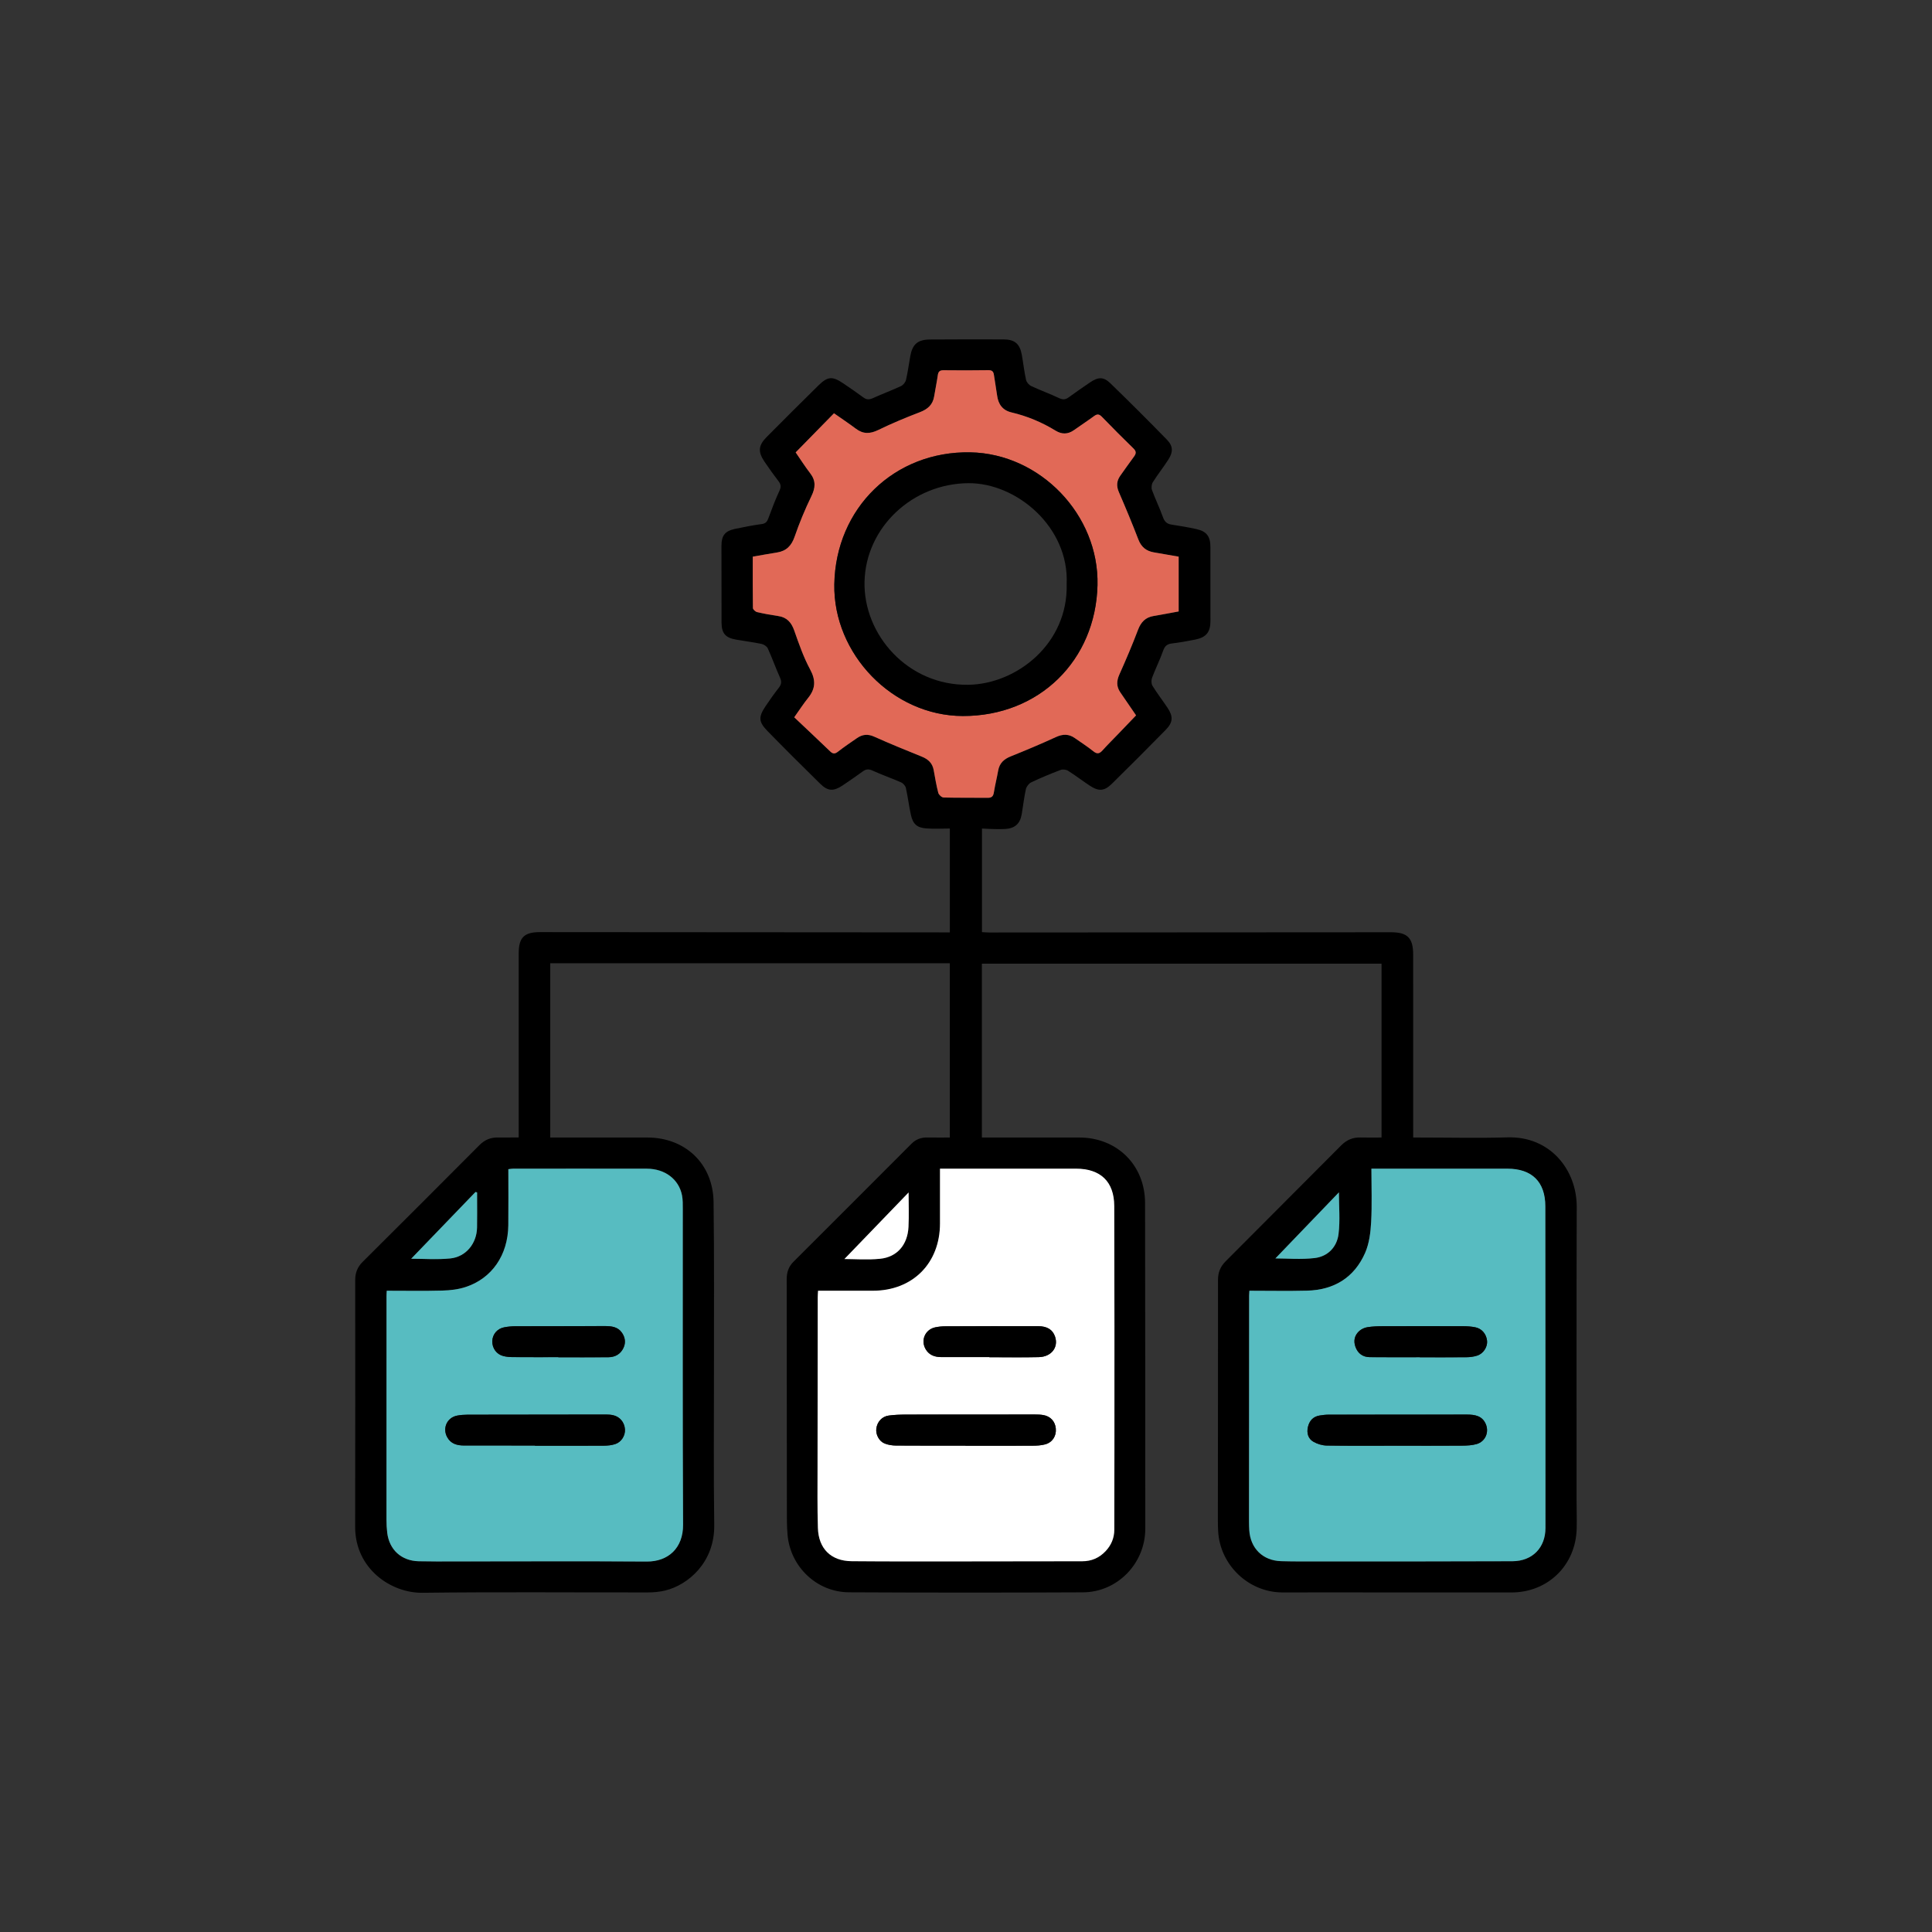 <svg xmlns="http://www.w3.org/2000/svg" xmlns:xlink="http://www.w3.org/1999/xlink" id="Layer_1" x="0px" y="0px" viewBox="0 0 1080 1080" style="enable-background:new 0 0 1080 1080;" xml:space="preserve"><rect x="0" y="0" width="1080" height="1080" fill="#333333" stroke="none"/><style type="text/css">	.st0{fill:#E16957;}	.st1{fill:#57BCC1;}	.st2{fill:#FFFFFF;}	.st3{fill:#FDFEFF;}	.st4{fill:#F7F7F7;}	.st5{fill:#4AC4EF;}	.st6{fill:#F7F6F7;}</style><g>	<path d="M289.96,635.83c0-11.69,0-22.83,0-33.96c0-23.01,0-46.02,0-69.03c0-8.74,3.09-11.78,11.82-11.78  c75.22,0.05,150.43,0.1,225.65,0.15c1.08,0,2.17,0,3.54,0c0-19.35,0-38.51,0-58.05c-4.43,0-8.77,0.25-13.06-0.06  c-5.31-0.38-7.56-2.4-8.72-7.62c-1.1-4.95-1.68-10.02-2.79-14.96c-0.27-1.22-1.51-2.65-2.67-3.16c-5.3-2.34-10.8-4.22-16.06-6.63  c-2.09-0.96-3.54-0.81-5.27,0.43c-3.74,2.68-7.5,5.33-11.33,7.88c-5.18,3.44-8.29,3.3-12.62-0.96  c-9.85-9.68-19.64-19.41-29.29-29.29c-5.18-5.3-5.27-7.92-1.19-14.05c2.35-3.52,4.82-6.98,7.42-10.31  c1.44-1.85,1.64-3.41,0.65-5.61c-2.42-5.39-4.39-10.97-6.84-16.35c-0.53-1.16-2.18-2.25-3.49-2.52c-4.73-0.99-9.54-1.56-14.31-2.41  c-5.96-1.06-8.04-3.54-8.06-9.64c-0.05-14.29-0.06-28.58-0.04-42.87c0.01-5.66,1.99-8.19,7.54-9.37c4.97-1.05,9.96-2.02,14.99-2.71  c2.21-0.3,3.01-1.36,3.7-3.25c1.92-5.21,3.89-10.42,6.22-15.45c0.98-2.11,0.78-3.5-0.53-5.22c-2.7-3.57-5.34-7.19-7.84-10.9  c-3.79-5.61-3.49-9.13,1.22-13.87c9.56-9.62,19.16-19.21,28.83-28.72c5.28-5.19,7.84-5.35,13.99-1.21c3.81,2.57,7.6,5.18,11.3,7.91  c1.81,1.34,3.35,1.18,5.31,0.29c5.17-2.34,10.51-4.31,15.64-6.71c1.23-0.58,2.48-2.13,2.79-3.46c1.02-4.35,1.59-8.8,2.38-13.2  c1.22-6.79,4.16-9.34,11.16-9.38c13.69-0.09,27.37-0.1,41.06-0.05c6.2,0.02,9.04,2.5,10.14,8.64c0.83,4.64,1.34,9.34,2.35,13.94  c0.29,1.33,1.61,2.89,2.87,3.48c5.13,2.41,10.5,4.33,15.62,6.76c2.06,0.97,3.53,0.89,5.29-0.38c4.02-2.91,8.08-5.76,12.2-8.53  c4.41-2.96,7.39-3.04,11.13,0.58c10.69,10.36,21.24,20.88,31.63,31.54c3.52,3.61,3.56,6.91,0.78,11.23  c-2.74,4.27-5.93,8.26-8.63,12.56c-0.72,1.15-0.93,3.14-0.46,4.42c1.87,5.1,4.28,10,6.1,15.11c0.9,2.51,2.2,3.77,4.78,4.17  c4.66,0.72,9.32,1.49,13.92,2.51c5.74,1.27,7.83,4.08,7.84,10.01c0.01,13.81,0.02,27.61,0.02,41.42c0,6.14-2.34,9.09-8.44,10.33  c-4.38,0.89-8.8,1.66-13.24,2.2c-2.66,0.33-3.87,1.52-4.77,4.06c-1.81,5.12-4.27,10-6.18,15.09c-0.49,1.32-0.47,3.35,0.23,4.5  c2.6,4.22,5.66,8.15,8.4,12.28c3.26,4.9,3.11,8.15-1.01,12.36c-9.92,10.12-19.93,20.14-30.04,30.08  c-4.35,4.27-7.42,4.41-12.62,0.96c-4.03-2.68-7.88-5.64-11.97-8.21c-1.08-0.68-2.98-0.88-4.17-0.42  c-5.53,2.1-11.01,4.37-16.35,6.91c-1.33,0.63-2.68,2.35-3,3.79c-1.03,4.59-1.53,9.3-2.32,13.95c-0.92,5.42-3.8,8.01-9.32,8.35  c-2.17,0.13-4.36,0.06-6.54,0.02c-2.04-0.04-4.08-0.17-6.37-0.27c0,19.27,0,38.35,0,57.9c1.34,0.07,2.73,0.2,4.12,0.2  c74.85-0.04,149.71-0.09,224.56-0.13c9.18-0.01,12.36,3.2,12.36,12.54c0.02,32.58,0.01,65.16,0.01,97.74c0,1.32,0,2.64,0,4.47  c1.47,0,2.74,0,4.02,0c16.23,0,32.47,0.39,48.69-0.09c23.85-0.72,38.77,18.12,38.71,38.89c-0.16,54.38-0.08,108.76-0.09,163.13  c0,5.57,0.2,11.14,0.06,16.71c-0.49,20.36-15.99,35.63-36.36,35.66c-36.34,0.06-72.67-0.03-109.01-0.05  c-6.54,0-13.08,0.13-19.62,0.03c-18.68-0.3-34.36-15.43-35.42-34.14c-0.2-3.62-0.16-7.26-0.16-10.9  c0.03-43.24,0.11-86.47,0.07-129.71c0-4.2,1.39-7.46,4.28-10.35c21.57-21.59,43.12-43.2,64.64-64.84c3-3.01,6.48-4.49,10.73-4.37  c3.85,0.11,7.71,0.02,11.77,0.02c0-32.43,0-64.59,0-97.17c-74.44,0-148.82,0-223.41,0c0,32.17,0,64.45,0,97.17  c1.35,0,2.64,0,3.93,0c16.84,0,33.67-0.01,50.51,0c21.17,0.01,36.75,15.43,36.78,36.64c0.09,60.68,0.12,121.35,0.12,182.03  c0,19.36-15.52,35.48-34.85,35.57c-43.6,0.21-87.21,0.2-130.81-0.02c-17.95-0.09-32.76-14.25-34.31-32.14  c-0.43-4.93-0.38-9.92-0.38-14.88c-0.04-42.63-0.03-85.26-0.1-127.89c-0.01-3.84,0.99-7.06,3.76-9.83  c22.04-21.98,44.03-44,66.02-66.03c2.47-2.48,5.38-3.53,8.83-3.47c4.1,0.07,8.21,0.02,12.58,0.02c0-32.57,0-64.95,0-97.41  c-74.39,0-148.78,0-223.37,0c0,32.49,0,64.67,0,97.41c1.21,0,2.48,0,3.75,0c16.84,0,33.67,0,50.51,0  c21.23,0,36.76,14.69,37.04,36.04c0.41,31.12,0.19,62.25,0.22,93.37c0.03,29.07-0.26,58.14,0.15,87.2  c0.29,20.82-14.48,33.44-27.34,36.6c-3.14,0.77-6.46,1.07-9.7,1.08c-42.03,0.06-84.06-0.32-126.08,0.2  c-17.55,0.22-37.66-13.44-37.61-36.86c0.11-46.02,0.04-92.04,0.03-138.06c0-3.94,1.28-7.2,4.16-10.06  c21.81-21.69,43.57-43.44,65.27-65.25c3.04-3.05,6.48-4.43,10.73-4.28C282.34,635.93,285.95,635.83,289.96,635.83z M698.41,721.53  c-0.07,1.27-0.15,1.98-0.15,2.69c-0.03,40.68-0.06,81.36-0.07,122.05c0,3.03-0.03,6.06,0.15,9.08  c0.63,10.23,7.58,17.07,17.81,17.37c7.38,0.21,14.77,0.14,22.16,0.14c35.72-0.01,71.44,0.04,107.16-0.11  c11.14-0.05,18.44-7.57,18.44-18.58c0.02-59.93,0-119.87-0.07-179.8c-0.02-13.72-7.51-21.05-21.18-21.05  c-23.98-0.01-47.95,0-71.93,0c-1.28,0-2.56,0-4.11,0c0,10.3,0.39,20.11-0.15,29.87c-0.32,5.82-1.08,12-3.39,17.24  c-6.08,13.8-17.39,20.69-32.41,21.07C720.06,721.75,709.42,721.53,698.41,721.53z M457.3,721.53c-0.08,1.56-0.18,2.62-0.18,3.68  c-0.05,31.6-0.1,63.2-0.11,94.81c0,11.38-0.14,22.77,0.2,34.14c0.35,11.59,7.34,18.48,18.85,18.58c21.92,0.2,43.83,0.11,65.75,0.11  c21.07,0,42.14-0.06,63.21-0.08c5.12-0.01,9.41-1.86,12.94-5.57c3.24-3.41,4.93-7.41,4.94-12.11c0.03-15.38,0.08-30.75,0.07-46.13  c-0.01-44.92,0.06-89.84-0.1-134.76c-0.05-13.7-7.7-20.88-21.41-20.89c-23.98-0.01-47.95,0-71.93,0c-1.28,0-2.56,0-4.07,0  c0,10.51,0,20.54,0,30.58c-0.01,22.34-15.32,37.68-37.59,37.66C477.83,721.52,467.78,721.53,457.3,721.53z M216.2,721.53  c-0.07,1.45-0.15,2.27-0.15,3.1c-0.02,41.65-0.04,83.3-0.02,124.94c0,2.41,0.13,4.85,0.42,7.24c1.17,9.55,7.93,15.71,17.59,15.93  c6.53,0.15,13.08,0.1,19.61,0.1c35.96,0,71.92-0.19,107.88,0.06c11.99,0.08,20.37-7.52,20.3-20.57  c-0.3-58.84-0.13-117.68-0.16-176.52c0-2.54,0.05-5.13-0.43-7.6c-1.74-8.98-9.52-14.89-19.64-14.91  c-24.94-0.06-49.89-0.02-74.83-0.01c-0.8,0-1.6,0.17-2.61,0.28c0,10.6,0.09,20.99-0.02,31.39c-0.18,16.6-9.13,29.69-23.94,34.51  c-4.06,1.32-8.52,1.84-12.82,1.96C237.12,721.71,226.84,721.53,216.2,721.53z M420.8,311.17c0,9.86-0.06,19.3,0.1,28.73  c0.01,0.8,1.39,2.06,2.32,2.28c3.88,0.91,7.81,1.62,11.76,2.19c4.92,0.71,7.43,3.58,9.04,8.18c2.59,7.38,5.19,14.87,8.88,21.72  c3.24,6,2.99,10.79-1.15,15.9c-2.55,3.16-4.75,6.6-7.76,10.82c6.84,6.47,13.53,12.75,20.15,19.11c1.55,1.49,2.67,1.38,4.33,0.09  c3.43-2.67,7.04-5.12,10.63-7.59c3-2.06,5.99-2.4,9.54-0.81c8.79,3.95,17.74,7.57,26.67,11.19c3.53,1.43,5.92,3.61,6.63,7.46  c0.78,4.28,1.48,8.59,2.58,12.79c0.29,1.09,1.91,2.57,2.96,2.6c8.23,0.22,16.46,0.07,24.7,0.17c2.34,0.03,3.1-0.98,3.44-3.15  c0.64-4.06,1.66-8.05,2.38-12.09c0.73-4.15,3.23-6.41,7.04-7.94c8.5-3.41,16.95-6.97,25.27-10.79c3.82-1.75,7.16-1.8,10.56,0.59  c3.46,2.44,7.05,4.72,10.34,7.37c2.14,1.73,3.46,1.34,5.13-0.52c2.74-3.06,5.67-5.95,8.52-8.91c3.4-3.54,6.79-7.08,10.22-10.65  c-2.96-4.33-5.91-8.61-8.84-12.91c-2.18-3.2-2.09-6.35-0.5-9.91c3.69-8.25,7.23-16.57,10.44-25.02c1.63-4.29,4.11-6.94,8.66-7.7  c4.73-0.79,9.43-1.71,14.05-2.55c0-10.41,0-20.51,0-30.63c-4.79-0.83-9.31-1.64-13.84-2.4c-4.3-0.73-7.07-2.99-8.69-7.2  c-3.41-8.89-7.07-17.68-10.86-26.41c-1.45-3.36-1.32-6.29,0.74-9.21c2.52-3.55,5.01-7.13,7.61-10.62c1.24-1.68,1.56-2.91-0.21-4.62  c-6.01-5.8-11.87-11.75-17.69-17.75c-1.49-1.53-2.63-1.63-4.33-0.38c-3.7,2.72-7.56,5.23-11.3,7.89c-3.36,2.38-6.8,2.37-10.19,0.29  c-7.69-4.72-15.9-8.14-24.68-10.22c-5.04-1.19-7.4-4.58-8.06-9.51c-0.51-3.83-1.23-7.64-1.77-11.47c-0.26-1.86-1.03-2.66-3.06-2.63  c-8.35,0.12-16.71,0.14-25.06,0.03c-2.19-0.03-2.97,0.76-3.26,2.81c-0.56,3.95-1.39,7.85-2.03,11.79c-0.77,4.7-3.62,7.18-8,8.86  c-7.87,3-15.67,6.26-23.25,9.95c-4.55,2.21-8.39,2.37-12.47-0.7c-3.94-2.96-8.05-5.69-12.27-8.65  c-7.16,7.31-14.18,14.46-21.43,21.87c2.62,3.8,5.2,7.88,8.14,11.69c3.23,4.2,2.94,8.07,0.68,12.73c-3.57,7.36-6.73,14.97-9.4,22.7  c-1.75,5.07-4.62,8-9.83,8.83C429.96,309.54,425.57,310.34,420.8,311.17z M507.91,666.6c-12.25,12.7-24.43,25.34-35.87,37.2  c5.57,0,12.84,0.58,19.97-0.14c9.52-0.97,15.34-7.83,15.84-17.77C508.17,679.49,507.91,673.06,507.91,666.6z M748.46,666.53  c-11.97,12.45-24.15,25.12-35.51,36.93c6.37,0,14.24,0.7,21.93-0.2c7.37-0.86,12.46-6.14,13.36-13.41  C749.2,682.18,748.46,674.31,748.46,666.53z M229.86,703.64c6.78,0,14.36,0.58,21.82-0.15c8.8-0.87,14.82-8.34,15-17.26  c0.11-5.44,0.03-10.88,0.03-16.32c0-1.11,0-2.22,0-3.32c-0.3-0.08-0.6-0.17-0.9-0.25C253.71,678.89,241.61,691.45,229.86,703.64z"></path>	<path class="st1" d="M698.41,721.53c11,0,21.64,0.22,32.27-0.05c15.02-0.38,26.33-7.27,32.41-21.07  c2.31-5.25,3.07-11.43,3.39-17.24c0.53-9.76,0.15-19.57,0.15-29.87c1.55,0,2.83,0,4.11,0c23.98,0,47.95-0.01,71.93,0  c13.68,0.01,21.17,7.33,21.18,21.05c0.07,59.93,0.08,119.87,0.07,179.8c0,11.01-7.29,18.53-18.44,18.58  c-35.72,0.16-71.44,0.1-107.16,0.11c-7.39,0-14.78,0.08-22.16-0.14c-10.23-0.3-17.18-7.14-17.81-17.37  c-0.19-3.02-0.15-6.05-0.15-9.08c0.02-40.68,0.04-81.36,0.07-122.05C698.27,723.51,698.34,722.8,698.41,721.53z M780.92,808.16  c0,0.01,0,0.01,0,0.02c12.11,0,24.21,0.05,36.32-0.04c2.76-0.02,5.62-0.15,8.24-0.9c4.77-1.38,7.02-6.5,5.14-11.05  c-1.95-4.72-6.13-5.43-10.53-5.43c-25.79-0.02-51.57,0-77.36,0.05c-1.69,0-3.39,0.21-5.05,0.48c-3.66,0.6-5.75,2.99-6.54,6.44  c-0.76,3.35,0.1,6.53,3.11,8.25c2.19,1.25,4.95,2.07,7.46,2.11C754.78,808.27,767.85,808.16,780.92,808.16z M793.67,758.69  c0,0.01,0,0.03,0,0.04c8.72,0,17.44,0.06,26.16-0.04c2.03-0.02,4.14-0.3,6.05-0.94c3.43-1.14,5.74-4.92,5.41-8.22  c-0.39-3.85-2.97-6.91-6.7-7.6c-2.13-0.4-4.32-0.58-6.49-0.59c-15.02-0.05-30.04-0.05-45.05,0c-2.9,0.01-5.83,0.12-8.68,0.57  c-1.57,0.25-3.28,1.03-4.47,2.08c-2.69,2.37-3.42,5.5-2.18,8.92c1.34,3.7,4.11,5.7,7.99,5.74  C775.02,758.76,784.35,758.69,793.67,758.69z"></path>	<path class="st2" d="M457.3,721.53c10.49,0,20.53-0.01,30.57,0c22.27,0.02,37.59-15.32,37.59-37.66c0-10.03,0-20.06,0-30.58  c1.51,0,2.79,0,4.07,0c23.98,0,47.95-0.01,71.93,0c13.71,0.01,21.36,7.19,21.41,20.89c0.16,44.92,0.1,89.84,0.1,134.76  c0,15.38-0.04,30.75-0.07,46.13c-0.01,4.7-1.71,8.71-4.94,12.11c-3.53,3.71-7.82,5.56-12.94,5.57  c-21.07,0.02-42.14,0.08-63.21,0.08c-21.92,0-43.84,0.09-65.75-0.11c-11.51-0.1-18.5-6.99-18.85-18.58  c-0.35-11.37-0.21-22.76-0.2-34.14c0.01-31.6,0.07-63.2,0.11-94.81C457.11,724.15,457.22,723.09,457.3,721.53z M539.7,808.12  c0,0.02,0,0.05,0,0.07c12.46,0,24.92,0.04,37.39-0.03c2.4-0.01,4.88-0.12,7.16-0.74c4.1-1.12,6.34-4.69,5.97-8.8  c-0.35-4.02-2.98-6.92-7.05-7.6c-1.54-0.26-3.13-0.3-4.7-0.3c-24.08-0.01-48.16-0.01-72.23,0.04c-3.14,0.01-6.3,0.13-9.4,0.55  c-3.8,0.5-6.48,3.51-6.96,7.3c-0.41,3.23,1.49,7.04,4.65,8.32c1.96,0.79,4.22,1.13,6.35,1.15  C513.81,808.17,526.75,808.12,539.7,808.12z M553.06,758.63c0,0.02,0,0.05,0,0.07c9.2,0,18.4,0.17,27.6-0.05  c7.13-0.17,11.18-5.56,9.1-11.54c-1.32-3.78-4.28-5.76-9.51-5.77c-17.31-0.06-34.62,0.01-51.93,0.08  c-1.81,0.01-3.64,0.19-5.41,0.55c-5.77,1.17-8.42,7.35-5.38,12.37c1.98,3.28,5.12,4.28,8.67,4.29  C535.14,758.66,544.1,758.63,553.06,758.63z"></path>	<path class="st1" d="M216.2,721.53c10.64,0,20.92,0.19,31.19-0.09c4.3-0.11,8.75-0.64,12.82-1.96  c14.81-4.82,23.75-17.9,23.94-34.51c0.12-10.39,0.02-20.79,0.02-31.39c1-0.11,1.81-0.27,2.61-0.28  c24.94-0.01,49.89-0.05,74.83,0.01c10.12,0.02,17.9,5.93,19.64,14.91c0.48,2.47,0.43,5.06,0.43,7.6  c0.03,58.84-0.14,117.68,0.16,176.52c0.07,13.05-8.31,20.65-20.3,20.57c-35.96-0.25-71.92-0.07-107.88-0.06  c-6.54,0-13.08,0.05-19.61-0.1c-9.66-0.23-16.42-6.38-17.59-15.93c-0.29-2.4-0.42-4.83-0.42-7.24  c-0.01-41.65,0.01-83.3,0.02-124.94C216.05,723.8,216.12,722.97,216.2,721.53z M299.05,808.06c0,0.04,0,0.08,0,0.13  c12.82,0,25.65,0.04,38.47-0.04c2.14-0.01,4.39-0.23,6.4-0.9c3.47-1.15,5.64-4.75,5.43-8.2c-0.25-3.99-2.86-7.15-6.75-7.98  c-1.29-0.27-2.64-0.35-3.97-0.35c-25.77,0.01-51.54,0.03-77.31,0.1c-1.93,0-3.88,0.16-5.77,0.51c-5.64,1.07-8.33,6.98-5.6,12.02  c2.08,3.84,5.63,4.69,9.53,4.7C272.67,808.08,285.86,808.06,299.05,808.06z M312.13,758.66c0,0.02,0,0.05,0,0.07  c9.31,0,18.62,0.05,27.93-0.03c3.79-0.03,6.82-1.71,8.47-5.22c1.4-2.97,0.94-5.96-0.93-8.59c-2.3-3.23-5.82-3.61-9.41-3.61  c-16.68,0.01-33.37,0.02-50.05,0.08c-2.05,0.01-4.11,0.21-6.13,0.57c-3.99,0.7-6.72,3.92-6.81,7.78c-0.1,3.93,2.37,7.38,6.18,8.33  c1.62,0.41,3.34,0.57,5.01,0.58C294.97,758.7,303.55,758.66,312.13,758.66z"></path>	<path class="st0" d="M420.8,311.17c4.77-0.82,9.16-1.63,13.57-2.33c5.21-0.83,8.08-3.76,9.83-8.83c2.67-7.73,5.83-15.34,9.4-22.7  c2.26-4.66,2.56-8.53-0.68-12.73c-2.93-3.81-5.51-7.89-8.14-11.69c7.26-7.41,14.27-14.56,21.43-21.87  c4.22,2.96,8.34,5.69,12.27,8.65c4.08,3.07,7.92,2.91,12.47,0.7c7.57-3.68,15.38-6.94,23.25-9.95c4.38-1.67,7.23-4.15,8-8.86  c0.64-3.94,1.47-7.84,2.03-11.79c0.29-2.05,1.08-2.84,3.26-2.81c8.35,0.11,16.71,0.09,25.06-0.03c2.03-0.03,2.8,0.77,3.06,2.63  c0.54,3.83,1.26,7.64,1.77,11.47c0.66,4.93,3.02,8.32,8.06,9.51c8.78,2.07,16.99,5.5,24.68,10.22c3.4,2.08,6.83,2.09,10.19-0.29  c3.75-2.66,7.6-5.17,11.3-7.89c1.7-1.25,2.84-1.15,4.33,0.38c5.82,5.99,11.69,11.94,17.69,17.75c1.77,1.71,1.45,2.95,0.21,4.62  c-2.59,3.5-5.09,7.07-7.61,10.62c-2.07,2.92-2.2,5.85-0.74,9.21c3.78,8.73,7.45,17.53,10.86,26.41c1.62,4.21,4.39,6.48,8.69,7.2  c4.53,0.76,9.05,1.57,13.84,2.4c0,10.12,0,20.22,0,30.63c-4.62,0.84-9.33,1.76-14.05,2.55c-4.54,0.76-7.03,3.42-8.66,7.7  c-3.2,8.45-6.75,16.77-10.44,25.02c-1.59,3.56-1.68,6.71,0.5,9.91c2.93,4.3,5.87,8.58,8.84,12.91c-3.42,3.57-6.82,7.11-10.22,10.65  c-2.85,2.96-5.78,5.85-8.52,8.91c-1.67,1.86-2.99,2.25-5.13,0.52c-3.29-2.65-6.88-4.93-10.34-7.37c-3.4-2.4-6.74-2.35-10.56-0.59  c-8.32,3.82-16.77,7.38-25.27,10.79c-3.82,1.53-6.31,3.79-7.04,7.94c-0.71,4.05-1.74,8.04-2.38,12.09  c-0.34,2.17-1.1,3.18-3.44,3.15c-8.23-0.1-16.47,0.05-24.7-0.17c-1.04-0.03-2.67-1.51-2.96-2.6c-1.1-4.2-1.8-8.51-2.58-12.79  c-0.7-3.85-3.1-6.04-6.63-7.46c-8.94-3.62-17.88-7.24-26.67-11.19c-3.55-1.59-6.54-1.25-9.54,0.81c-3.59,2.47-7.2,4.91-10.63,7.59  c-1.66,1.29-2.79,1.4-4.33-0.09c-6.61-6.36-13.31-12.64-20.15-19.11c3.01-4.22,5.21-7.66,7.76-10.82c4.14-5.12,4.39-9.9,1.15-15.9  c-3.7-6.85-6.29-14.34-8.88-21.72c-1.61-4.6-4.12-7.47-9.04-8.18c-3.95-0.57-7.88-1.28-11.76-2.19c-0.94-0.22-2.31-1.48-2.32-2.28  C420.74,330.47,420.8,321.03,420.8,311.17z M466.39,326.64c-0.66,38.9,32.56,73.54,71.84,73.61c42.82,0.08,74.26-31.2,75.28-73.12  c0.95-39.32-32.04-73.57-71.13-74.28C499.99,252.09,467.11,284.01,466.39,326.64z"></path>	<path class="st2" d="M507.91,666.6c0,6.47,0.26,12.89-0.06,19.29c-0.5,9.94-6.32,16.8-15.84,17.77  c-7.13,0.73-14.39,0.14-19.97,0.14C483.48,691.94,495.66,679.3,507.91,666.6z"></path>	<path class="st1" d="M748.46,666.53c0,7.78,0.74,15.66-0.21,23.32c-0.9,7.27-5.99,12.55-13.36,13.41c-7.69,0.9-15.56,0.2-21.93,0.2  C724.31,691.65,736.49,678.98,748.46,666.53z"></path>	<path class="st1" d="M229.86,703.64c11.75-12.19,23.85-24.75,35.94-37.31c0.3,0.08,0.6,0.17,0.9,0.25c0,1.11,0,2.22,0,3.32  c0,5.44,0.08,10.88-0.03,16.32c-0.18,8.92-6.21,16.39-15,17.26C244.22,704.22,236.64,703.64,229.86,703.64z"></path>	<path d="M780.92,808.16c-13.07,0-26.15,0.11-39.22-0.09c-2.52-0.04-5.27-0.86-7.46-2.11c-3.01-1.71-3.87-4.9-3.11-8.25  c0.79-3.45,2.87-5.84,6.54-6.44c1.67-0.27,3.37-0.48,5.05-0.48c25.79-0.04,51.57-0.06,77.36-0.05c4.4,0,8.58,0.71,10.53,5.43  c1.88,4.55-0.37,9.67-5.14,11.05c-2.62,0.76-5.48,0.88-8.24,0.9c-12.1,0.09-24.21,0.04-36.32,0.04  C780.92,808.17,780.92,808.17,780.92,808.16z"></path>	<path d="M793.67,758.69c-9.32,0-18.65,0.07-27.97-0.03c-3.88-0.04-6.65-2.04-7.99-5.74c-1.24-3.42-0.5-6.54,2.18-8.92  c1.19-1.05,2.89-1.83,4.47-2.08c2.85-0.46,5.78-0.56,8.68-0.57c15.02-0.05,30.04-0.05,45.05,0c2.17,0.01,4.36,0.19,6.49,0.59  c3.73,0.7,6.3,3.75,6.7,7.6c0.34,3.29-1.98,7.07-5.41,8.22c-1.91,0.64-4.02,0.92-6.05,0.94c-8.72,0.1-17.44,0.04-26.16,0.04  C793.67,758.71,793.67,758.7,793.67,758.69z"></path>	<path d="M539.7,808.12c-12.95,0-25.89,0.05-38.84-0.05c-2.13-0.02-4.39-0.36-6.35-1.15c-3.16-1.27-5.06-5.09-4.65-8.32  c0.48-3.79,3.16-6.79,6.96-7.3c3.11-0.41,6.27-0.54,9.4-0.55c24.08-0.05,48.16-0.05,72.23-0.04c1.57,0,3.16,0.04,4.7,0.3  c4.08,0.68,6.7,3.58,7.05,7.6c0.36,4.11-1.87,7.68-5.97,8.8c-2.29,0.62-4.77,0.73-7.16,0.74c-12.46,0.07-24.92,0.03-37.39,0.03  C539.7,808.16,539.7,808.14,539.7,808.12z"></path>	<path d="M553.06,758.63c-8.96,0-17.91,0.03-26.87-0.01c-3.56-0.02-6.69-1.02-8.67-4.29c-3.04-5.02-0.39-11.2,5.38-12.37  c1.77-0.36,3.6-0.54,5.41-0.55c17.31-0.07,34.62-0.13,51.93-0.08c5.23,0.02,8.19,2,9.51,5.77c2.09,5.98-1.97,11.37-9.1,11.54  c-9.19,0.22-18.4,0.05-27.6,0.05C553.06,758.68,553.06,758.65,553.06,758.63z"></path>	<path d="M299.05,808.06c-13.19,0-26.37,0.02-39.56-0.01c-3.91-0.01-7.45-0.87-9.53-4.7c-2.73-5.04-0.04-10.95,5.6-12.02  c1.89-0.36,3.85-0.51,5.77-0.51c25.77-0.06,51.54-0.09,77.31-0.1c1.32,0,2.68,0.08,3.97,0.35c3.88,0.83,6.5,3.99,6.75,7.98  c0.21,3.45-1.96,7.05-5.43,8.2c-2.02,0.67-4.26,0.89-6.4,0.9c-12.82,0.08-25.65,0.04-38.47,0.04  C299.05,808.15,299.05,808.1,299.05,808.06z"></path>	<path d="M312.13,758.66c-8.58,0-17.17,0.03-25.75-0.03c-1.68-0.01-3.39-0.18-5.01-0.58c-3.81-0.95-6.28-4.4-6.18-8.33  c0.1-3.86,2.82-7.08,6.81-7.78c2.01-0.36,4.08-0.56,6.13-0.57c16.68-0.06,33.37-0.07,50.05-0.08c3.59,0,7.11,0.38,9.41,3.61  c1.87,2.63,2.33,5.62,0.93,8.59c-1.65,3.51-4.68,5.19-8.47,5.22c-9.31,0.08-18.62,0.03-27.93,0.03  C312.13,758.71,312.13,758.69,312.13,758.66z"></path>	<path d="M466.39,326.64c0.73-42.64,33.6-74.56,75.99-73.78c39.09,0.71,72.08,34.96,71.13,74.28c-1.02,41.92-32.46,73.2-75.28,73.12  C498.95,400.18,465.72,365.54,466.39,326.64z M596.27,326.46c1.45-31.81-27.98-56.54-54.9-56.36c-31.27,0.21-57.3,24.64-58.09,54.9  c-0.77,29.74,24.17,58.32,58.03,57.8C568.49,382.37,597.18,359.69,596.27,326.46z"></path></g></svg>